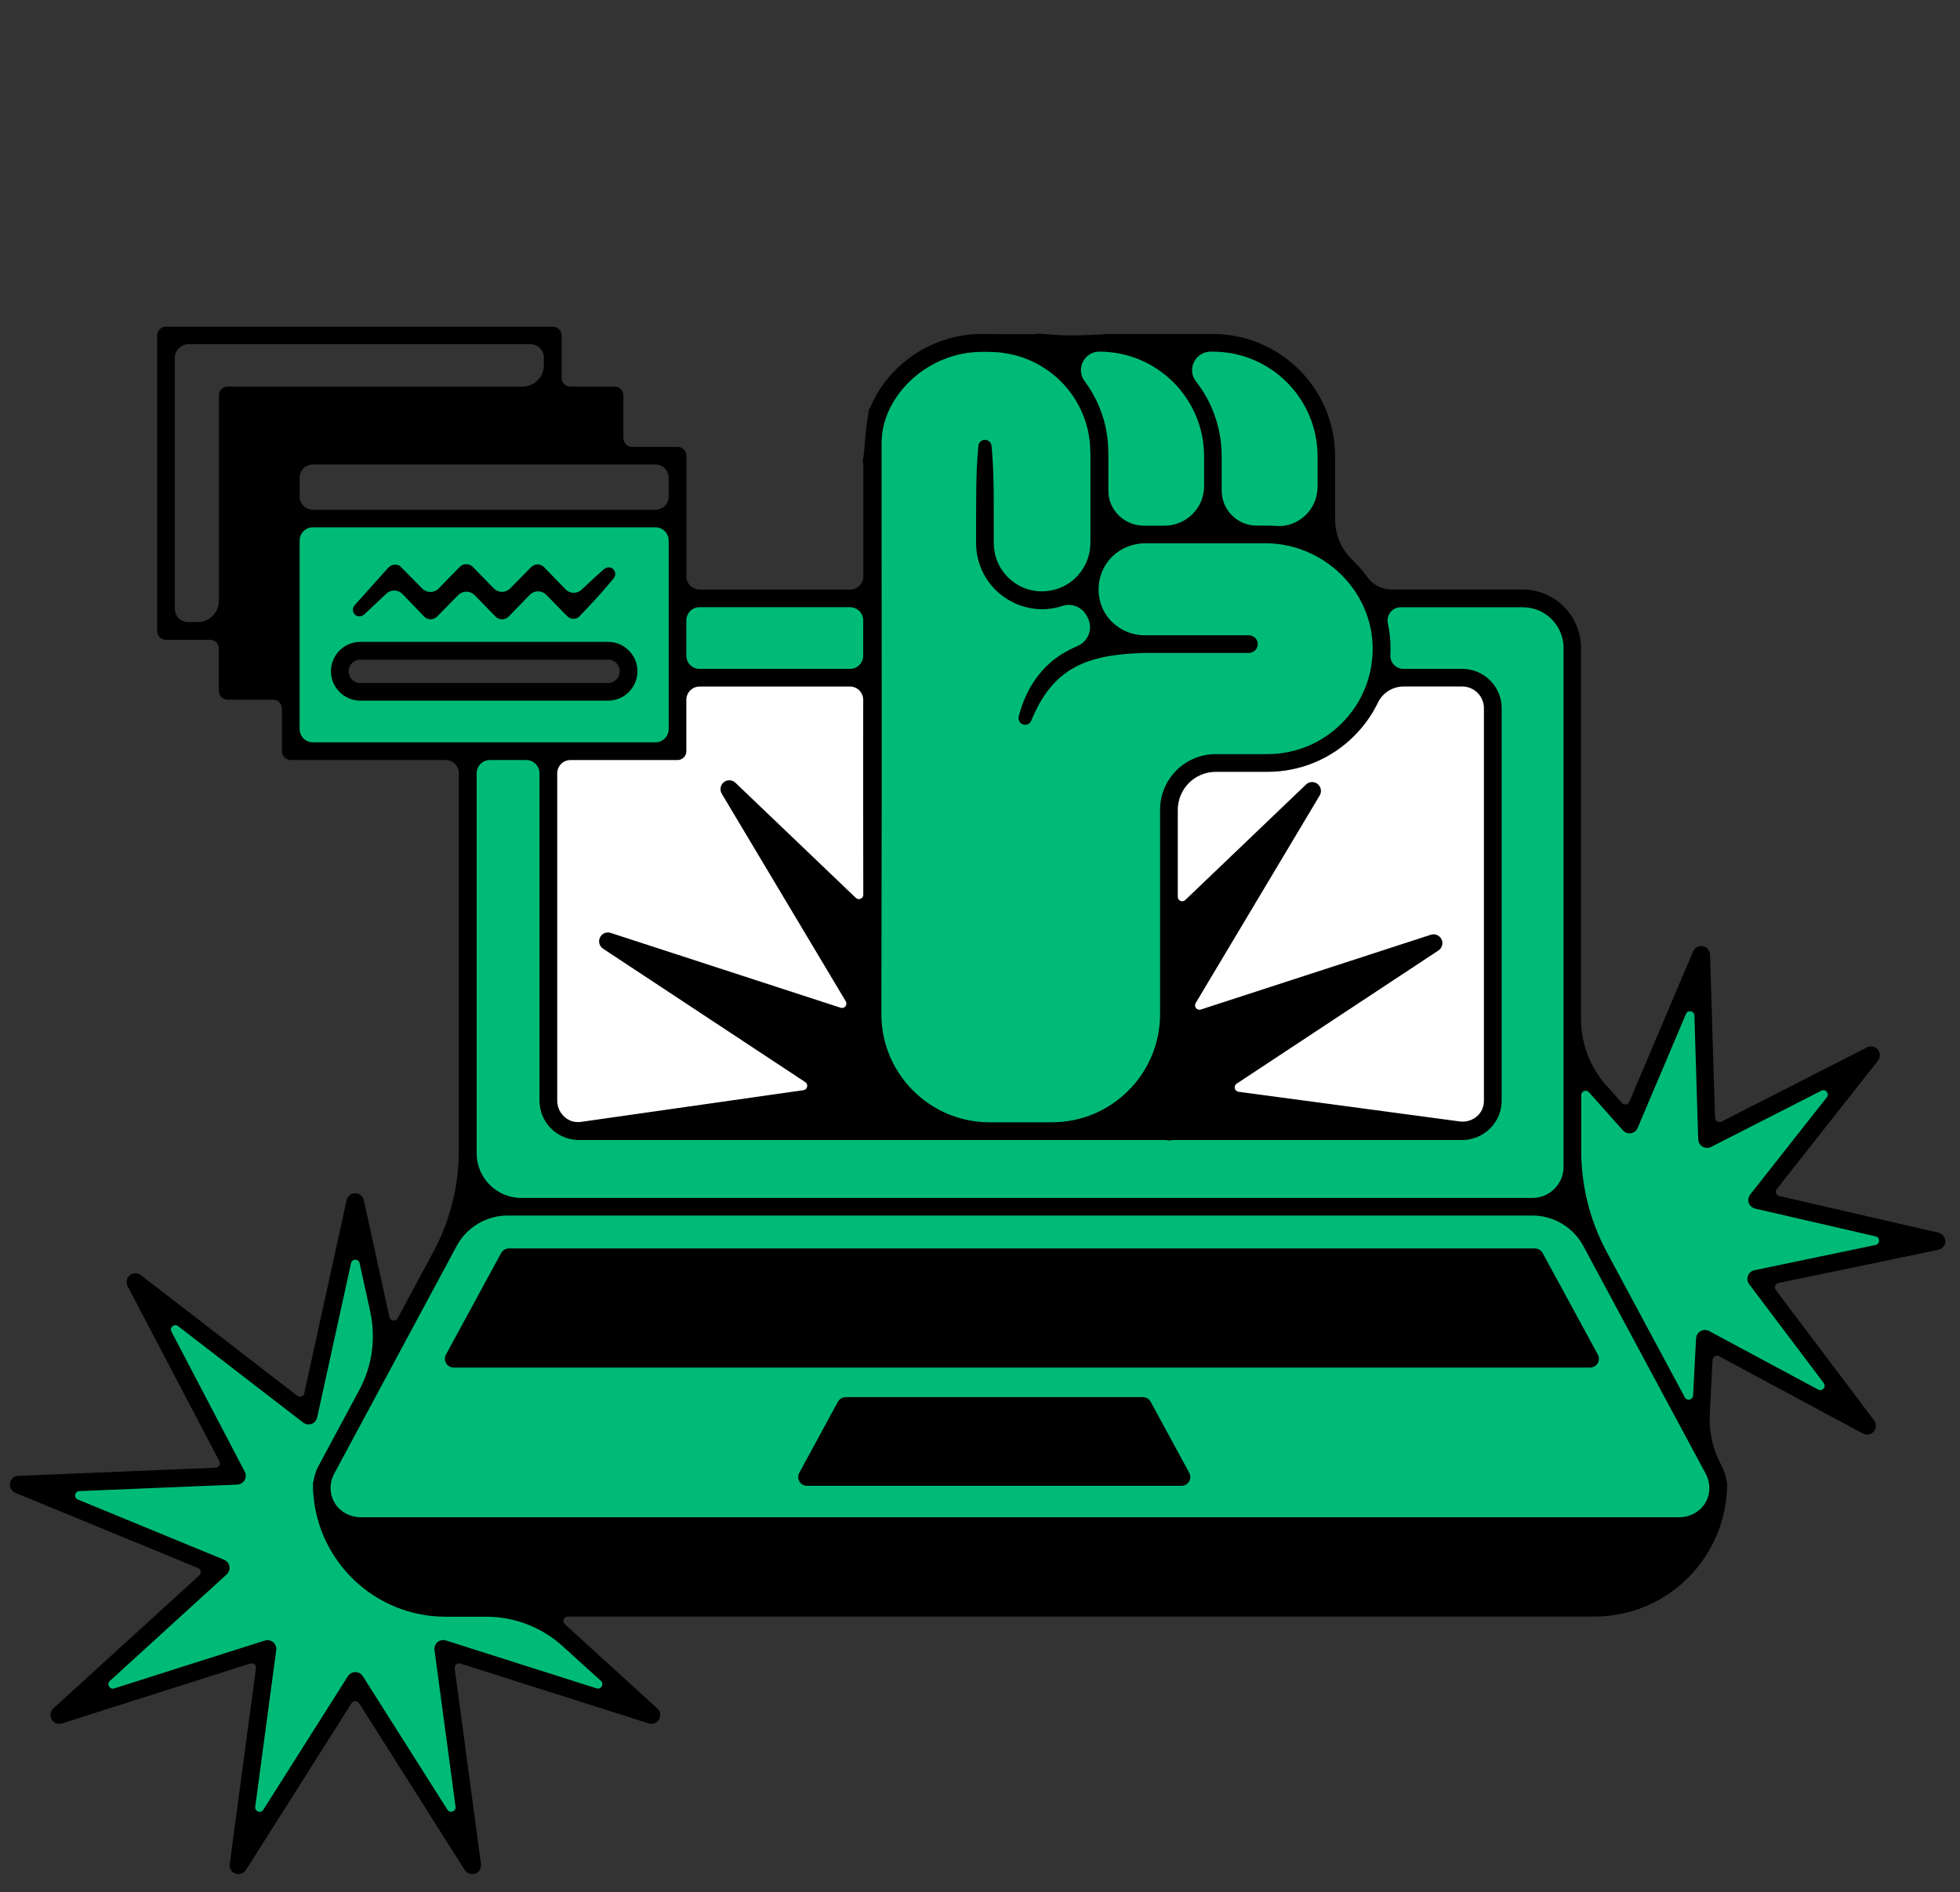 <?xml version="1.0" encoding="UTF-8"?> <!-- Generator: Adobe Illustrator 23.0.3, SVG Export Plug-In . SVG Version: 6.00 Build 0) --> <svg xmlns="http://www.w3.org/2000/svg" xmlns:xlink="http://www.w3.org/1999/xlink" id="Слой_1" x="0px" y="0px" viewBox="0 0 2741.5 2646.2" style="enable-background:new 0 0 2741.5 2646.2;" xml:space="preserve"><rect x="0" y="0" width="2741.5" height="2646.2" fill="#333333" stroke="none"/> <style type="text/css"> .st0{fill:#00BB77;} .st1{fill:#FFFFFF;} </style> <g id="fill"> <g> <path class="st0" d="M2387,2061.1l-171.4-318.9c-14.3-26.7-42-43.2-72.3-43.2H710.1c-30.3,0-58,16.6-72.3,43.2l-171.4,318.9 c-3.1,5.9-4.8,12.2-5,18.9c0.1,2.1,0.2,4,0.3,6.1c0.9,7,3.3,13.4,7.4,19.1c7.8,11.1,21.1,17.8,35.6,17.8h1844 c14.3,0,27.6-6.6,35.5-17.7c4-5.6,6.5-12,7.4-19.1c0.1-2.1,0.2-4.1,0.3-6.3C2391.8,2073.2,2390.1,2066.8,2387,2061.1z M1662.4,2071.5L1662.4,2071.5c-2.1,3.5-5.7,5.6-9.8,5.6h-523.8c-4,0-7.7-2.1-9.8-5.6c-2-3.4-2.1-7.7-0.2-11.2l54-99.4 c2-3.7,5.8-5.9,10-5.9h415.6c4.2,0,8,2.3,10,5.9l54.1,99.4C1664.5,2063.8,1664.4,2068.1,1662.4,2071.5z M2233.9,1906.1 L2233.9,1906.1c-2,3.4-5.8,5.6-9.8,5.6H634.7c-4,0-7.7-2.1-9.8-5.6c-2-3.4-2.1-7.7-0.2-11.2l77.2-142c2-3.7,5.8-5.9,10-5.9h1434.9 c4.2,0,8,2.3,10,5.9l77.2,142C2236,1898.4,2235.9,1902.7,2233.9,1906.1z"></path> <path class="st0" d="M729.2,1676.3h1414.1c24.5,0,44.5-20,44.5-44.5V906.2c0-32-26-58-58-58h-170.9c-5.8,0-11.2,2.6-14.9,7.1 c-3.7,4.6-5.2,10.7-3.9,16.5c2.5,11.6,3.7,23.6,3.7,35.5c0,2.7-0.1,5.5-0.2,8.6c-0.3,5.4,1.6,10.5,5.3,14.4s8.7,6,14.1,6h82.2 c29.8,0,54,24.2,54,54v549c0,26.5-19.7,49.4-45.9,53.3h-0.2c-1.5,0.5-2.8,0.6-4.2,0.5c-0.2,0-0.3,0-0.5,0h-0.1l-0.8,0.1 c-0.8,0.1-1.6,0.1-2.3,0.1h-406.5l-0.2,0.1c-2.7,0.9-4.9,0.8-7.3-0.1l-0.2-0.1H809.5c-0.1,0-0.2,0-0.3,0c-0.3,0-0.6,0-0.8,0 c-0.3,0-0.6,0-0.9-0.1c-0.2,0-0.4,0-0.6-0.1c-28.8-1.4-51.3-25.1-51.3-53.9v-457.9c0-10.8-8.8-19.5-19.5-19.5h-50.9 c-10.8,0-19.5,8.8-19.5,19.5v531.5C665.6,1647.8,694.1,1676.3,729.2,1676.3z"></path> <path class="st0" d="M978.5,936.5h210.4c10.8,0,19.5-8.8,19.5-19.5v-49.3c0-10.8-8.8-19.5-19.5-19.5H978.5 c-10.8,0-19.5,8.8-19.5,19.5V917C959,927.7,967.8,936.5,978.5,936.5z"></path> </g> <g> <path class="st0" d="M2623.7,1728.1L2623.7,1728.1l-168.3-38.8c-2.8-0.6-5.2-2.1-6.8-4.1c-3.2-4.2-3.2-9.9,0-14l107.2-136 c2.5-3.1,1.7-6.7-0.1-9c-1.8-2.2-5.3-3.7-8.8-1.9l-154.2,78.7c-4.7,2.4-10.3,1.2-13.8-2.7c-1.7-1.9-2.6-4.6-2.7-7.5l-5.3-172.6 c-0.1-4-3-6.3-5.9-6.8c-2.8-0.5-6.3,0.6-7.9,4.3l-67.6,159.4c-2,4.8-7.1,7.6-12.3,6.8c-2.5-0.4-5-1.8-6.9-4l-47.3-53 c-2-2.3-5-3-7.9-1.9s-4.6,3.7-4.6,6.7v77.5c0,49.5,12.4,98.7,35.8,142.3l109.2,203.3c1.3,2.4,3.6,3.8,6.2,3.8 c0.5,0,1.1-0.1,1.6-0.2c3.2-0.7,5.5-3.3,5.6-6.6l4.1-79.6c0.2-2.9,1.2-5.5,2.9-7.4c3.6-3.9,9.2-4.9,13.8-2.4l152.6,82 c3.5,1.9,7,0.5,8.8-1.6c1.9-2.2,2.7-5.8,0.3-9l-104.1-138.4c-2.4-3.1-2.9-7.2-1.6-10.8c1.4-3.6,4.5-6.3,8.3-7.1l169.5-35.3 c3.9-0.8,5.7-4.1,5.7-7C2629.3,1732.3,2627.6,1729,2623.7,1728.1z"></path> <path class="st0" d="M1770.1,758.8h-167.5c-18.7,0-36.4,7.4-48.7,20.2c-15.7,16.4-21.6,38.7-16.2,61.3c6.9,28.8,33,49,63.4,49.2 h146c3.2,0,6.2,1.4,8.4,3.7c2.2,2.4,3.2,5.5,2.9,8.8c-0.6,5.7-5.7,10.2-11.8,10.2h-145.5c-20.2,0.6-36.5,2.1-51.1,4.6 c-18.4,3.3-33.8,8.4-46.9,15.5c-14,7.5-26.3,18-36.7,31.2c-9,11.3-16.8,25.2-24.7,43.9l-0.1,0.1c-1.3,3.2-4.4,5.3-7.7,5.1 c-2.7-0.1-5.1-1.3-6.6-3.4c-1.5-2-2-4.6-1.3-7c5.2-19.5,12.9-36.8,23-51.3c6.2-8.8,12.5-15.9,19.2-21.9l5.4-4.8l5.9-4.3 c0.7-0.5,1.4-1,2.1-1.5c1.3-1,2.5-1.9,3.9-2.6l6.3-3.7c4.9-2.8,10-5.3,15.6-7.6c7.7-3.2,13.7-9.4,16.5-17.1s2.4-16-1.4-23.4 c-0.3-0.6-0.6-1.2-0.9-1.8c-6.5-13.5-21.8-20.2-35.6-15.7c-15.6,5.2-31.6,6-47.6,2.5c-23-5.1-43.6-19-56.5-38.2 c-6.5-9.7-11.2-20.7-13.6-32c-1.2-5.5-1.9-11.4-2-17.3c0-1.5,0-2.8,0-4.1v-11.5c0-7.5,0-15,0-22.5c0-32.6-0.1-66.3,3.1-99.4 c0.4-4.3,3.9-7.8,8-7.9c4.4-0.1,8.1,3.2,8.5,7.5c3.1,32.9,3.1,66.5,3.1,98.9c0,7.8,0,15.6,0,23.3v11.5c0,1.3,0,2.6,0,3.6 c0.1,4.4,0.6,8.7,1.5,13c1.8,8.6,5.3,16.7,10.2,23.9c9.9,14.7,25.4,25.1,42.4,28.7c17.1,3.7,35.5,0.5,50.4-8.7 c15-9.2,26-24.2,30.3-41.1c2.3-8.6,2.4-16.4,2.3-27.5l-0.1-91.8v-17.2c0-4.4,0-9-0.3-13c-0.1-1.1-0.1-2.2-0.2-3.3 c-0.2-3.5-0.3-7.2-1.1-10.8c-0.2-1.1-0.3-2.1-0.5-3.2c-0.5-3.5-1.1-7.2-2.1-10.7c-4.3-18.1-12.5-35.7-23.8-50.8 c-11.1-15.1-25.6-28.1-41.7-37.6c-16.1-9.6-34.4-15.9-52.9-18.4c-3.4-0.7-6.9-0.9-10.3-1c-1.3-0.1-2.6-0.1-3.8-0.2 c-3.7-0.3-8-0.3-12.2-0.3h-2.7c-9.9,0-19.1,0.8-28.2,2.6c-18.3,3.5-36.4,10.8-52.2,21c-16,10.3-29.9,23.8-40.4,39 c-11,15.8-18.1,33.5-20.6,51.2c-0.6,3.9-0.9,8.2-1,13.7v45.8l0.2,428.2l-0.5,325.5c-0.1,40.7,15.8,79,44.5,107.8 c28.8,28.8,67,44.7,107.8,44.7h87.2c84,0,152.3-68.3,152.3-152.3v-285.4c0-42.4,34.5-76.9,76.9-76.9h72c39.7,0,77-15.4,105-43.5 c27.9-27.9,43.3-64.9,43.5-104.3c0.1-38.9-15.3-75.8-43.4-104.1C1849.2,775.3,1810,758.8,1770.1,758.8z"></path> <path class="st0" d="M1707.8,638.2v48c0,27.6,22.4,50,50,50h14.9c4.1,0,8.2,0.2,12.2,0.5c1.3,0.1,2.6,0.1,3.9,0.1 c13.8,0,26.8-5.2,37.1-14.7c11.4-10.6,17.9-25.7,17.9-41.2v-42.6c0-81.3-66.1-147.4-147.4-147.4h-3.1c-10.4,0-19.7,5.8-24.2,15.2 c-4.5,9.2-3.4,19.9,2.8,28C1695.4,564,1707.8,600.1,1707.8,638.2z"></path> <path class="st0" d="M1516.8,534.5l0.2,0.2l0,0l0,0c13,17.6,22.6,38,27.7,59.2c1.2,4.1,1.8,8.4,2.5,12.6c0.2,1.2,0.3,2.4,0.5,3.6 c0.8,4.3,1,8.7,1.2,13c0.1,1.1,0.1,2.2,0.2,3.3c0.3,4.7,0.3,9,0.3,13.1V686c0,13.3,5.2,25.8,14.6,35.2 c9.6,9.6,22.5,14.8,36.3,14.8c0.1,0,0.2,0,0.4,0h28.3c31,0,56.3-25.3,56.3-56.3V638c0-81.3-66.1-147.4-147.4-147.4 c-10.4,0-19.3,5.5-24,14.8c-4.6,9.2-3.6,20.1,2.6,28.5C1516.6,534.2,1516.7,534.4,1516.8,534.5z"></path> <path class="st0" d="M916.8,736.5H437.6c-10.8,0-19.5,8.8-19.5,19.5v263.7c0,10.8,8.8,19.5,19.5,19.5h479.2 c10.8,0,19.5-8.8,19.5-19.5V756C936.3,745.3,927.6,736.5,916.8,736.5z M496.6,847.4l46.9-52.3c2.3-2.5,5.3-4,8.4-4.3 c3.3-0.2,6,0.7,8.1,2.9l30,30.3c3.2,3.2,7.5,5,12,5h0.1c4.6,0,8.9-1.8,12.1-5.1l9.9-10.1c6.5-6.7,13.1-13.4,19.6-20.1 c2.2-2.3,5.2-3.6,8.4-3.6s6.2,1.2,8.4,3.4l29.5,30.3c3.2,3.3,7.5,5.1,12.1,5.1l0,0c4.6,0,8.9-1.8,12.1-5l29.4-29.8l0.1-0.2 c4.5-4.4,11.7-4.5,16.3-0.1c0.1,0.1,0.2,0.2,0.2,0.3l24.9,25.7l5.1,5.3c6.5,6.7,17.2,6.9,24,0.4c1.9-1.9,3.8-3.6,5-4.8l0.1-0.1 c3.9-3.7,8.1-7.6,13.1-12.1c1.4-1.2,2.8-2.5,4.1-3.7c2.9-2.6,6-5.4,9.1-8c3.2-2.7,7.9-2.8,10.9-0.2c3.5,3,4,8,1.1,11.5 c-2.5,3.1-5.1,6.2-7.7,9.1c-1.3,1.5-2.6,3-3.9,4.5c-4,4.7-8,9.2-11.8,13.4s-7.7,8.5-12.1,13.1c-2.7,3-5.5,5.9-8.2,8.8 c-1.4,1.5-2.8,2.9-4.2,4.4c-2,2.1-4.8,3.3-7.7,3.4c-2.9,0-5.7-1-7.8-3.1l-30-30.4c-3.2-3.3-7.5-5.1-12.1-5.1H752 c-4.6,0-8.9,1.9-12.1,5.2l-29.5,30.4c-2.2,2.3-5.2,3.6-8.3,3.6c-3.2,0-6.2-1.2-8.5-3.5l-0.1-0.1l-29.3-30 c-3.2-3.3-7.5-5.1-12.1-5.1s-8.9,1.8-12.1,5.1l-0.1,0.1c-9.6,9.8-19.4,19.9-29.2,29.7l-0.2,0.2c-2.2,2.2-5.2,3.5-8.3,3.5 s-6-1.2-8.3-3.3c-0.1-0.1-0.2-0.2-0.2-0.3l-30.2-31.4c-6.4-6.7-17.1-6.9-23.9-0.6l-31,29.1c-3.3,3.1-8.4,3.3-11.5,0.5 C493.9,856,493.6,850.7,496.6,847.4z M850.5,978.9H504c-22.1,0-40.1-18-40.1-40.1s18-40.1,40.1-40.1h346.5 c22.1,0,40.1,18,40.1,40.1S872.6,978.9,850.5,978.9z"></path> </g> <g> <path class="st1" d="M2045.3,959.1h-82c-15.5,0-29.9,8.9-36.5,22.6c-8.4,17.3-19.5,33-33.2,46.6c-32.3,32.3-75.3,50.1-121,50.1 h-72c-29.9,0-54.2,24.3-54.2,54.2v121.7c0,2.9,1.7,5.4,4.3,6.6c2.7,1.1,5.7,0.6,7.8-1.4l169-161.6c4.1-3.9,10.5-4.2,14.9-0.7 s5.6,9.8,2.7,14.7l-173.5,290.4c-1.6,2.6-1.4,5.8,0.5,8.1c1.9,2.4,5,3.3,7.8,2.4l321.8-104.6c5.4-1.8,11.3,0.8,13.7,5.9 c2.5,5.1,0.8,11.3-4,14.4l-282.3,186.3c-2.5,1.6-3.7,4.6-3,7.6c0.7,2.9,3,5.1,6,5.5l309.3,41.5c1.4,0.2,2.8,0.3,4.2,0.3 c12.6,0,24.3-7.5,28.8-19c1.4-3.7,2.1-7.4,2.1-11.3v-549C2076.6,973.2,2062.6,959.1,2045.3,959.1z"></path> <path class="st1" d="M1208.4,978.6L1208.4,978.6c0-10.8-8.8-19.5-19.5-19.5H978.5c-10.8,0-19.5,8.8-19.5,19.5v71.9 c0,6.3-5.1,11.3-11.3,11.3h-150c-10.8,0-19.5,8.8-19.5,19.5v457.9c0,12.1,7.1,23.2,18.1,28.4c3.6,1.7,7.6,2.5,11.9,2.5 c1.6,0,3.2-0.1,4.8-0.3l310.8-44.3c3-0.4,5.3-2.6,6-5.5c0.7-3-0.5-5.9-3.1-7.5l-282.8-186.6c-4.7-3.1-6.4-9.3-4-14.4 c2.5-5.1,8.4-7.6,13.7-5.8l321.8,104.5c2.9,1,5.9,0.1,7.8-2.3s2.1-5.6,0.5-8.1l-173.5-290.4c-2.9-4.9-1.7-11.2,2.7-14.7 s10.8-3.2,14.9,0.6l168.5,161.1c2.1,2,5.1,2.6,7.8,1.4c2.7-1.2,4.4-3.7,4.3-6.6l-0.1-158.5L1208.4,978.6z"></path> <path class="st0" d="M788,2301.6c-29.5-26.9-67.8-41.7-107.7-41.7h-57.1c-95.7,0-176.5-74.8-183.9-170.3 c-0.5-3.9-0.7-7.7-0.5-11.6c0-0.3,0-0.6,0-1c0-0.6-0.1-1.2-0.1-1.7c0-1.2,0.2-2.5,0.7-3.9v-0.2c1.2-7.4,3.5-14.4,7-20.9 l57.1-106.3c18.1-33.6,23.5-72.7,15.3-109.9l-14.9-68c-0.9-3.9-4.1-5.6-7-5.6s-6.1,1.7-7,5.6l-47.1,215.6 c-0.7,2.9-2.1,5.3-4.1,6.9c-4.1,3.3-9.9,3.3-14,0.1l-175.1-135c-3.1-2.4-6.7-1.7-8.9,0.2c-2.2,1.8-3.6,5.3-1.8,8.9l102.6,195.9 c2.4,4.6,1.4,10.3-2.6,13.8c-1.9,1.7-4.5,2.7-7.5,2.8l-220.5,9.1c-4,0.2-6.3,3.1-6.8,5.9c-0.5,2.8,0.7,6.3,4.3,7.8l204.5,84.1 c3.6,1.5,6.2,4.7,6.9,8.5c0.7,3.8-0.7,7.7-3.5,10.3l-163.4,149c-3,2.7-2.8,6.4-1.4,8.9s4.6,4.5,8.4,3.2l210.7-67 c5-1.6,10.4,0.4,13.1,4.9c1.3,2.2,1.9,4.9,1.5,7.8l-29.3,218.7c-0.5,4,2,6.7,4.7,7.7s6.4,0.4,8.5-2.9l118.3-186.8 c2.8-4.4,8.2-6.3,13.2-4.7c2.4,0.8,4.6,2.5,6.2,5l118.1,186.4c1.5,2.4,3.8,3.4,6,3.4c0.9,0,1.7-0.2,2.5-0.4c2.7-1,5.2-3.7,4.7-7.7 l-29.4-218.7c-0.4-2.9,0.2-5.7,1.5-7.8c2.8-4.5,8.2-6.5,13.1-4.9l210.8,67c3.8,1.2,6.9-0.8,8.4-3.2c1.4-2.5,1.6-6.2-1.4-8.9 L788,2301.6z"></path> </g> </g> <g id="outline"> <g> <path d="M2157.7,1752.4c-2.2-3.9-6.3-6.4-10.9-6.4H711.9c-4.5,0-8.7,2.5-10.9,6.4l-77.2,142c-2.1,3.8-2,8.5,0.2,12.2 c2.2,3.8,6.3,6,10.6,6h1589.5c4.3,0,8.4-2.3,10.6-6c2.2-3.7,2.3-8.4,0.2-12.2L2157.7,1752.4z"></path> <path d="M1609.4,1960.4c-2.2-4-6.3-6.4-10.9-6.4h-207.8h-207.8c-4.5,0-8.7,2.5-10.9,6.4l-54,99.4c-2.1,3.8-2,8.5,0.2,12.2 c2.2,3.8,6.3,6,10.6,6h261.9h261.9c4.4,0,8.4-2.3,10.6-6s2.3-8.4,0.2-12.2L1609.4,1960.4z"></path> <path d="M2711.3,1724l-222.6-51.3c-4.4-1-6.3-6.3-3.4-9.8l141.4-179.4c3.6-4.6,3.5-11-0.1-15.5c-3.7-4.5-10-5.8-15.1-3.2 l-203.6,103.9c-4,2-8.9-0.8-9-5.3l-7-228.3c-0.2-5.8-4.4-10.7-10.1-11.8c-5.7-1.1-11.4,2-13.6,7.3l-89.2,210.3 c-1.8,4.2-7.3,5.1-10.3,1.7l-21.9-24.5c-22.8-25.6-35.4-58.6-35.4-92.8V906.2c0-45.1-36.6-81.7-81.7-81.7h-183.2 c-13.5,0-26.2-6.5-34.1-17.5c-6.2-8.7-13.3-16.8-21-24.1c-15.6-14.9-24-35.6-24-57.1v-87.7c0-94.4-76.6-171-171-171h-149.9 c-0.5,0.2-1.2,0.4-1.8,0.4c-19.9,1-39.8,2.1-59.7,1.4c-9.6-0.4-19.1-1.6-28.7-2.1c-2-0.1-4.1-0.2-6.1-0.2 c-0.8,0.4-1.8,0.7-2.9,0.7h-56.3c-5.9-0.4-11-0.3-16.3-0.3c-10.8,0-22,0.9-32.8,3c-21.7,4.1-42.5,12.5-61,24.4 c-18.5,12-34.7,27.5-47.3,45.6c-5,7.2-9.5,14.9-13.2,23c-1.6,3.6-3.4,7.1-5.2,10.6c-1.5,9.8-2.9,19.6-4,29.4 c-1.4,13.1-1.8,26.3-4,39.4c-0.2,1.2-0.4,2.4-0.6,3.5c0.6,1.1,1,2.4,1,3.8v156.4c0,10.2-8.3,18.5-18.5,18.5H978.6 c-10.2,0-18.5-8.3-18.5-18.5V637.3c0-6.8-5.5-12.3-12.3-12.3h-63.6c-6.8,0-12.3-5.5-12.3-12.3V553c0-6.8-5.5-12.3-12.3-12.3h-61.7 c-6.8,0-12.3-5.5-12.3-12.3v-59.2c0-6.8-5.5-12.3-12.3-12.3H232.1c-6.8,0-12.3,5.5-12.3,12.3v413.3c0,6.8,5.5,12.3,12.3,12.3h61.7 c6.8,0,12.3,5.5,12.3,12.3v59.2c0,6.8,5.5,12.3,12.3,12.3H382c6.8,0,12.3,5.5,12.3,12.3v59.7c0,6.8,5.5,12.3,12.3,12.3h216.7 c10.2,0,18.5,8.3,18.5,18.5v527.7c0,49.5-12.2,98.2-35.7,141.8l-49.9,92.8c-2.7,5.1-10.2,4-11.5-1.6l-35.8-163.6 c-1.5-6.5-7.8-10.9-14.7-9.4c-4.9,1-8.5,5.1-9.5,9.9l-59.1,269.5c-1,4.4-6.2,6.3-9.8,3.6L197,1783.3c-4.6-3.5-11-3.4-15.5,0.3 c-4.4,3.7-5.7,10-3,15.2l128.4,244.9c2.1,4-0.7,8.8-5.2,9l-276.1,11.4c-6.7,0.3-12.1,5.8-11.8,12.8c0.1,4.9,3.5,9.2,8.1,11.1 L277,2193c4.2,1.7,5.1,7.2,1.8,10.2L74.6,2389.4c-4.3,3.9-5.2,10.3-2.3,15.3c2.9,5,8.9,7.3,14.4,5.6l263.3-83.7 c4.3-1.4,8.6,2.2,8,6.7l-36.7,273.9c-0.8,5.7,2.6,11.3,8,13.2c1.4,0.5,2.8,0.7,4.2,0.7c4.1,0,8.1-2.1,10.4-5.7L491.8,2382 c2.4-3.8,8-3.8,10.4,0l147.9,233.4c3.6,5.6,11.1,7.5,17,3.9c4.2-2.6,6.3-7.6,5.6-12.6L636,2333.3c-0.6-4.5,3.7-8.1,8-6.7 l263.4,83.7c5.5,1.8,11.5-0.6,14.4-5.6s1.9-11.4-2.4-15.3l-129.3-117.8c-4.2-3.8-1.4-10.7,4.2-10.7h1435.9 c97.4,0,177.5-75.5,184.9-171.1c0.5-3.9,0.7-7.8,0.6-11.8c0-0.9,0.1-1.8,0.1-2.7c0-1.5-0.3-2.9-0.8-4.2 c-1.1-7.3-3.5-14.5-7.1-21.3c-11-20.4-16.6-43-16.6-66c0-2.4,0.1-4.9,0.2-7.3l3.9-74.6c0.2-4.5,5.1-7.3,9.1-5.1l201.2,108.1 c5.1,2.7,11.4,1.5,15.2-2.8c3.8-4.4,3.9-10.9,0.5-15.5l-137.5-182.4c-2.7-3.6-0.8-8.8,3.7-9.8l223.2-46.4c4.8-1,8.9-4.6,10-9.4 C2722.1,1732,2717.8,1725.5,2711.3,1724z M1963.3,960.1h81.9c16.8,0,30.4,13.6,30.4,30.4v548.9c0,3.9-0.7,7.5-2,10.9 c-5,12.7-18.5,19.9-32,18.1l-309.3-41.5c-5.6-0.8-7.3-8.1-2.6-11.3l282.3-186.3c5.1-3.4,7-10.1,4.3-15.6s-9.1-8.3-14.9-6.4 l-321.8,104.6c-5.4,1.8-10.1-4.1-7.2-9l173.5-290.4c3.2-5.3,1.9-12.1-2.9-16s-11.8-3.6-16.2,0.7l-169,161.6 c-3.9,3.7-10.4,1-10.4-4.5v-121.6c0-29.4,23.8-53.2,53.2-53.2h72c46,0,89.3-17.9,121.7-50.4c13.9-13.9,25-29.7,33.3-46.9 C1934.3,968.6,1948.3,960.1,1963.3,960.1z M1693.4,491.8h3.1c80.8,0,146.4,65.5,146.4,146.4v42.6c0,31.5-26.5,57.1-57.9,54.8 c-4-0.3-8.1-0.5-12.3-0.5h-14.9c-27.1,0-49-21.9-49-49v-48c0-39.5-13.4-75.8-36-104.8C1659.7,516.4,1672,491.8,1693.4,491.8z M1537.8,491.8c80.8,0,146.4,65.5,146.4,146.4v41.7c0,30.6-24.8,55.3-55.3,55.3h-28.3c-27.6,0.2-50.3-21.4-50.3-49v-44 c0-5.1,0.1-10-0.3-15.7c-0.3-5.5-0.4-11-1.4-16.5c-0.9-5.5-1.5-11-3-16.3c-5.2-21.5-14.7-41.9-27.8-59.6c-0.2-0.3-0.4-0.5-0.6-0.8 C1504.4,516.2,1516.3,491.8,1537.8,491.8z M1233.2,847.9l-0.1-122.4V618.7c0.1-4.5,0.3-9,1-13.5c2.5-18,9.8-35.5,20.5-50.8 c10.6-15.3,24.4-28.6,40.2-38.8c15.8-10.2,33.5-17.4,51.8-20.9c9.3-1.8,18.5-2.6,28-2.6c5.1,0,10.4-0.1,14.8,0.3 c4.7,0.3,9.4,0.2,14,1.2c18.5,2.5,36.5,8.7,52.6,18.3c16.2,9.5,30.4,22.3,41.5,37.3s19.3,32.3,23.6,50.4c1.4,4.5,1.8,9.2,2.6,13.8 c0.9,4.6,0.9,9.3,1.2,14c0.4,4.5,0.3,9.7,0.3,14.8v107.1c0.1,10.9,0,18.8-2.3,27.2c-4.2,16.6-15.2,31.5-29.9,40.5 c-14.6,9-32.8,12.3-49.7,8.6c-16.9-3.5-32.1-13.9-41.8-28.3c-4.8-7.1-8.3-15.2-10-23.6c-0.9-4.2-1.4-8.5-1.5-12.8v-15.1 c-0.2-40.8,0.8-81.6-3.1-122.3c-0.5-4.7-4.5-8.5-9.5-8.4c-4.8,0.1-8.6,4.1-9,8.8c-3.8,40.6-2.9,81.3-3.1,121.9v15.6 c0.1,5.9,0.8,11.8,2,17.5c2.4,11.5,7.2,22.6,13.8,32.4c13.1,19.5,34,33.6,57.1,38.6c18.9,4.2,35.4,1.7,48.1-2.5 c13.6-4.5,28.2,2.2,34.4,15.2c0.3,0.6,0.6,1.2,0.9,1.8c7.5,14.9,0.7,32.8-14.7,39.2c-5.3,2.3-10.6,4.8-15.7,7.7l-6.3,3.7 c-2.2,1.2-4,2.8-6.1,4.2l-6,4.3l-5.5,4.9c-7.4,6.5-13.7,14.1-19.3,22c-11.1,15.9-18.4,33.7-23.1,51.6c-1.4,5.5,2.3,11.4,8.8,11.7 c3.8,0.2,7.2-2.2,8.7-5.7v-0.1c6.7-15.8,14.4-30.9,24.6-43.7c10-12.8,22.2-23.3,36.4-31c14.2-7.7,30.1-12.4,46.6-15.4 c16.6-2.9,33.7-4.1,50.9-4.6h145.5c6.4,0,12.2-4.7,12.8-11.1c0.7-7.4-5-13.6-12.3-13.6h-146c-29.3-0.2-55.6-19.9-62.4-48.4 c-5.3-22.4,0.8-44.6,16-60.4c12.4-13,30-19.9,48-19.9h167.4c81.4,0,150.4,66.6,150.1,148.1c-0.2,39.1-15.5,75.9-43.2,103.6 c-27.8,27.9-64.9,43.2-104.3,43.2h-72c-43,0-77.9,34.9-77.9,77.9v285.7c0,83.6-67.7,151.3-151.3,151.3h-87.2 c-83.6,0-151.4-67.9-151.3-151.5l0.5-325.5L1233.2,847.9z M1220.4,1594.4L1220.4,1594.4l410.6,0c1.3,0.5,2.7,0.7,4.1,0.7 s2.7-0.3,3.9-0.7h406.3c1.1,0,2.1-0.1,3.2-0.2c0.5,0,0.9,0.1,1.4,0.1c1.3,0,2.5-0.2,3.7-0.6c26.4-4,46.8-26.8,46.8-54.3V990.5 c0-30.4-24.6-55-55-55h-82.2c-10.6,0-19-8.9-18.5-19.4c0.1-2.9,0.3-5.8,0.3-8.7c0-12.2-1.3-24.2-3.8-35.7 c-2.4-11.5,6.1-22.4,17.9-22.4H2130c31.5,0,57,25.5,57,57v725.6c0,24-19.5,43.5-43.5,43.5H729.2c-34.5,0-62.5-28-62.5-62.5v-531.4 c0-10.2,8.3-18.5,18.5-18.5h50.9c10.2,0,18.5,8.3,18.5,18.5v457.9c0,29.4,23.2,53.4,52.3,54.9c0.5,0,1,0.1,1.5,0.1H1220.4z M960,867.7c0-10.2,8.3-18.5,18.5-18.5h210.4c10.2,0,18.5,8.3,18.5,18.5V917c0,10.2-8.3,18.5-18.5,18.5H978.5 c-10.2,0-18.5-8.3-18.5-18.5V867.7z M947.8,1063c6.7-0.1,12.2-5.6,12.2-12.4v-71.9c0-10.2,8.3-18.5,18.5-18.5h210.4 c10.2,0,18.5,8.3,18.5,18.5l-0.1,114l0.2,158.6c0,5.4-6.5,8.2-10.4,4.5l-168.5-161.1c-4.4-4.3-11.4-4.6-16.2-0.7 c-4.8,3.8-6,10.7-2.9,16l173.5,290.4c2.9,4.9-1.8,10.8-7.2,9l-321.7-104.7c-5.9-1.9-12.2,0.8-14.9,6.4s-0.8,12.2,4.3,15.7 l282.8,186.6c4.8,3.1,3.1,10.5-2.5,11.3L813,1569c-5.5,0.8-11.1,0.2-16.1-2.1c-10.3-4.8-17.5-15.3-17.5-27.5v-457.9 c0-10.2,8.3-18.5,18.5-18.5H947.8z M916.8,649.6c10.2,0,18.5,8.3,18.5,18.5v26.3c0,10.2-8.3,18.5-18.5,18.5H437.6 c-10.2,0-18.5-8.3-18.5-18.5v-26.3c0-10.2,8.3-18.5,18.5-18.5H916.8z M318.5,540.6c-6.8,0-12.3,5.5-12.3,12.3v287.5 c0,16.4-13.2,29.6-29.6,29.6h-13.5c-10.2,0-18.6-8.3-18.6-18.5V500.8c0-10.7,8.7-19.4,19.5-19.4h478.2c10.2,0,18.5,8.3,18.5,18.6 v11c0,16.4-13.2,29.6-29.6,29.6H318.5z M437.6,1038.2c-10.2,0-18.5-8.3-18.5-18.5V756c0-10.2,8.3-18.5,18.5-18.5h479.2 c10.2,0,18.5,8.3,18.5,18.5v263.7c0,10.2-8.3,18.5-18.5,18.5H437.6z M840.5,2350.8c4.9,4.5,0.3,12.5-6,10.5l-210.8-67 c-5.3-1.7-11.2,0.3-14.3,5.3c-1.5,2.5-2,5.6-1.6,8.5l29.4,218.8c0.9,6.5-7.8,9.7-11.4,4.1l-118.1-186.4c-1.6-2.5-3.9-4.5-6.7-5.4 c-5.6-1.9-11.4,0.4-14.4,5.1l-118.3,186.8c-3.5,5.6-12.2,2.4-11.3-4.1l29.3-218.8c0.4-2.9-0.1-6-1.6-8.5c-3.1-5-9-7-14.3-5.3 l-210.7,67c-6.3,2-10.9-6-6-10.5l163.4-149c3.1-2.8,4.6-7.1,3.8-11.2c-0.7-4.2-3.5-7.7-7.5-9.3l-204.5-84.2 c-6.1-2.5-4.5-11.6,2.1-11.8l220.5-9.1c3-0.1,5.9-1.1,8.1-3c4.4-4,5.4-10.1,2.8-15l-102.6-195.9c-3-5.9,4-11.8,9.2-7.8l175.1,135 c4.4,3.4,10.6,3.5,15.2-0.1c2.3-1.8,3.8-4.6,4.4-7.4l47.3-215.5c1.4-6.5,10.6-6.5,12,0l14.9,68c8.1,37.1,2.7,75.8-15.2,109.2 l-57.1,106.3c-3.6,6.8-6,14-7.1,21.3c-0.5,1.3-0.8,2.7-0.8,4.2c0,0.9,0.1,1.8,0.1,2.7c-0.2,3.9,0,7.8,0.5,11.7 c7.4,95.6,87.5,171.1,184.9,171.1h57.1c39.6,0,77.8,14.8,107,41.5L840.5,2350.8z M2390.7,2086.1c-0.9,6.5-3.2,12.9-7.3,18.6 c-7.9,11.1-21.1,17.3-34.7,17.3h-1844c-13.7,0-26.9-6.2-34.8-17.4c-4-5.7-6.4-12.1-7.2-18.6c-0.1-2-0.2-4-0.3-6.1 c0.2-6.3,1.7-12.6,4.8-18.4l171.5-318.8c14.1-26.3,41.5-42.7,71.4-42.7h1433.2c29.8,0,57.3,16.4,71.4,42.7l171.4,318.9 c3.1,5.8,4.6,12.1,4.8,18.3C2390.9,2082,2390.8,2084.1,2390.7,2086.1z M2623.4,1741.2l-169.5,35.3c-4.2,0.9-7.6,3.8-9,7.7 c-1.5,4-0.9,8.4,1.7,11.8l104.3,138.3c4,5.3-2,12.3-7.8,9.1l-152.6-81.9c-4.8-2.6-11-1.7-15,2.6c-2,2.2-3,5.1-3.2,8l-4.1,79.6 c-0.3,6.2-8.7,8.1-11.6,2.6L2247.4,1751c-23.4-43.6-35.7-92.3-35.7-141.8v-77.5c0-5.7,7-8.4,10.8-4.1l47.3,53 c1.9,2.2,4.6,3.9,7.5,4.3c5.8,0.9,11.2-2.3,13.3-7.4l67.6-159.4c2.6-6.1,11.6-4.4,11.8,2.2l5.3,172.6c0.1,3,1,5.9,3,8.2 c3.9,4.4,10,5.4,15,3l154.3-78.7c5.9-3,11.8,4.1,7.6,9.3l-107.2,136c-3.4,4.3-3.6,10.6,0,15.2c1.8,2.3,4.5,3.9,7.4,4.5l168.3,38.8 C2629.9,1730.6,2629.8,1739.8,2623.4,1741.2z"></path> <path d="M850.5,897.7H504c-22.7,0-41.1,18.4-41.1,41.1s18.5,41.1,41.1,41.1h346.5c22.7,0,41.1-18.4,41.1-41.1 S873.1,897.7,850.5,897.7z M850.5,955.3H504c-9.1,0-16.4-7.4-16.4-16.4c0-9.1,7.4-16.4,16.4-16.4h346.5c9.1,0,16.4,7.4,16.4,16.4 C866.9,947.9,859.5,955.3,850.5,955.3z"></path> <path d="M509.5,859.3l31-29.1c6.4-6,16.4-5.7,22.5,0.6l30.2,31.4c0.1,0.1,0.2,0.2,0.2,0.2c5,5,13.1,4.9,18-0.1l0.2-0.2 c9.8-9.9,19.6-19.8,29.3-29.8c6.3-6.4,16.6-6.4,22.9,0l29.2,29.9l0.1,0.1l0.2,0.2c5.1,5,13.2,4.9,18.2-0.2l29.5-30.4 c6.2-6.4,16.6-6.5,22.9-0.1l4.5,4.5l24.9,25.4l0.2,0.2l0.3,0.2c4.7,4.6,12.4,4.5,16.9-0.3c4.1-4.4,8.3-8.7,12.4-13.1 c4.1-4.3,8.1-8.7,12.1-13.1c4-4.4,8-8.9,11.8-13.4c3.9-4.6,7.8-9,11.6-13.7c3-3.8,2.7-9.5-1.3-12.9c-3.5-3-8.7-2.7-12.2,0.2 c-4.5,3.8-8.8,7.8-13.2,11.7c-4.4,4-8.8,8.1-13.1,12.2c-1.3,1.2-3.1,3-5.2,4.9c-6.4,6.1-16.5,5.9-22.6-0.4l-5.1-5.3L761,793.2 c-0.1-0.1-0.2-0.2-0.2-0.2c-5-4.9-12.9-4.8-17.8,0.1l-0.1,0.1L713.5,823c-6.3,6.4-16.5,6.3-22.8-0.1l-29.3-30l-0.1-0.1v-0.1 c-5.1-5-13.3-4.9-18.3,0.2c-9.8,10.1-19.6,20.1-29.5,30.2c-6.2,6.4-16.5,6.4-22.8,0.1l-29.5-29.8l-0.4-0.5c-2-2-4.8-3.5-8.9-3.2 c-3.5,0.2-6.8,2-9.1,4.6l-46.9,52.3c-3.3,3.7-3.1,9.6,0.7,13.1C500.2,863.1,505.9,862.6,509.5,859.3z"></path> </g> </g> </svg> 